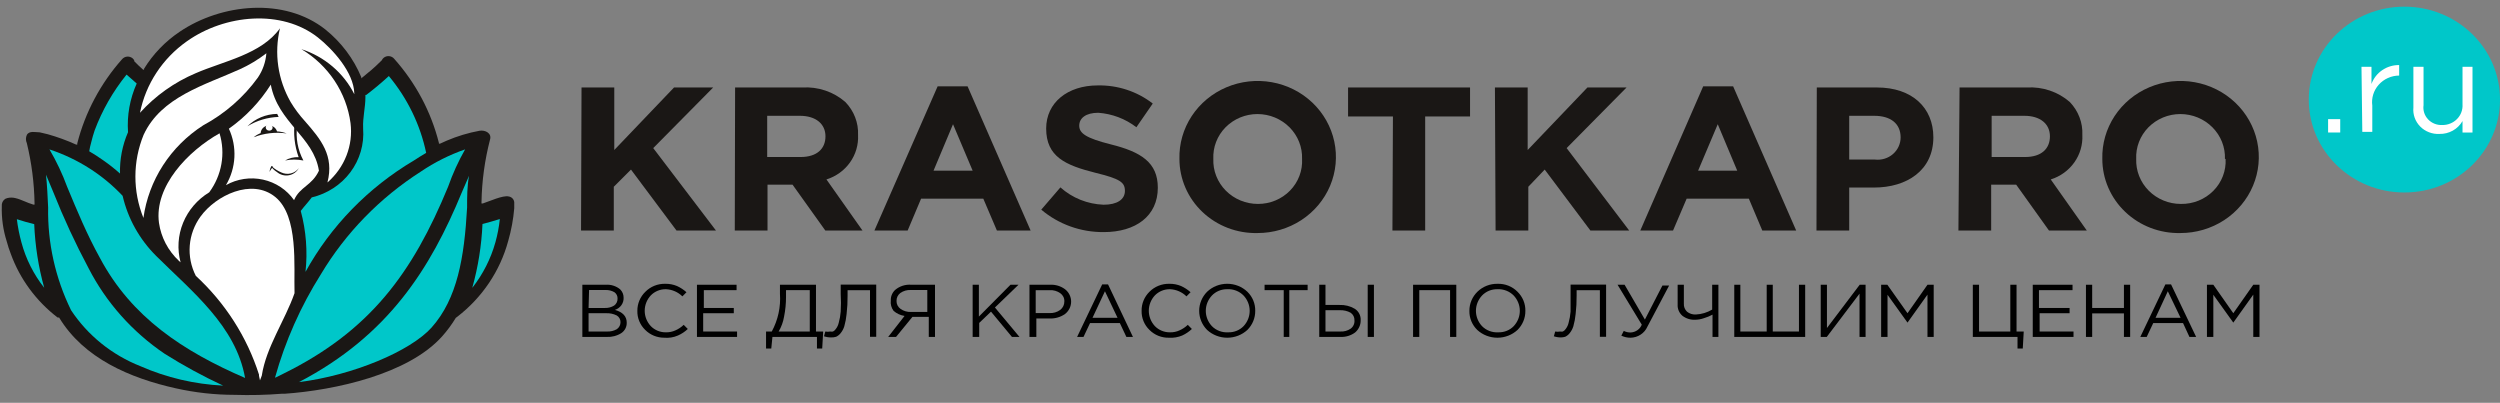 <?xml version="1.0" encoding="UTF-8"?> <svg xmlns="http://www.w3.org/2000/svg" width="180" height="29" viewBox="0 0 180 29" fill="none"><rect x="0" y="0" width="180" height="29" fill="#808080" stroke="none"/> <g clip-path="url(#clip0_692_382)"> <path d="M173.116 13.859C176.918 13.859 180 10.864 180 7.169C180 3.475 176.918 0.48 173.116 0.48C169.314 0.48 166.232 3.475 166.232 7.169C166.232 10.864 169.314 13.859 173.116 13.859Z" fill="#00C7C9"></path> <path fill-rule="evenodd" clip-rule="evenodd" d="M26.016 5.566C25.462 4.23 24.575 3.049 23.434 2.129C20.476 -0.219 15.925 0.262 12.931 2.29C11.893 2.988 11.021 3.894 10.373 4.947V5.016H10.303C10.091 4.821 9.867 4.627 9.666 4.409V4.352C9.637 4.288 9.593 4.233 9.537 4.191C9.482 4.148 9.419 4.115 9.351 4.095C9.283 4.076 9.212 4.07 9.142 4.077C9.072 4.084 9.004 4.106 8.942 4.139C8.88 4.172 8.826 4.217 8.782 4.271C7.237 6.015 6.135 8.087 5.564 10.319V10.411H5.482C4.822 10.112 4.141 9.863 3.442 9.666L2.865 9.529C2.57 9.529 2.11 9.392 1.933 9.712C1.89 9.806 1.867 9.907 1.867 10.01C1.867 10.113 1.89 10.214 1.933 10.308C2.277 11.728 2.463 13.179 2.487 14.638V14.729H2.393C1.945 14.603 1.544 14.363 1.096 14.26C0.911 14.215 0.716 14.215 0.531 14.26L0.377 14.317C0.291 14.374 0.222 14.454 0.178 14.547C0.135 14.64 0.118 14.742 0.13 14.844C0.104 15.701 0.223 16.556 0.483 17.375C0.564 17.682 0.662 17.984 0.778 18.28C1.433 20.086 2.602 21.675 4.149 22.862H4.256C6.036 25.806 9.371 27.226 12.66 27.959C14.044 28.269 15.46 28.427 16.88 28.429C18.024 28.466 19.17 28.439 20.311 28.348H20.464H20.523C24.059 28.096 29.387 26.962 31.839 24.213C32.206 23.8 32.533 23.355 32.818 22.885L32.912 22.816C34.715 21.43 36.005 19.513 36.59 17.352C36.813 16.581 36.959 15.791 37.026 14.993C37.026 14.855 37.026 14.706 37.026 14.569C37.019 14.464 36.975 14.365 36.902 14.288C36.829 14.211 36.731 14.161 36.625 14.145C36.212 14.042 35.199 14.512 34.763 14.649H34.668V14.557C34.694 13.039 34.9 11.529 35.281 10.056C35.423 9.598 34.951 9.346 34.527 9.414C33.716 9.564 32.925 9.802 32.169 10.125L31.686 10.342H31.603V10.296C31.04 8.057 29.937 5.98 28.385 4.237C28.342 4.183 28.287 4.138 28.226 4.105C28.164 4.071 28.096 4.05 28.025 4.043C27.955 4.035 27.884 4.041 27.816 4.061C27.748 4.081 27.685 4.113 27.631 4.157C27.569 4.205 27.52 4.268 27.489 4.34L27.383 4.443C26.971 4.856 26.523 5.234 26.075 5.589L26.004 5.646L26.016 5.566Z" fill="#1A1715"></path> <path fill-rule="evenodd" clip-rule="evenodd" d="M21.171 14.409C21.595 13.435 22.456 13.378 22.963 12.29C22.574 9.815 20.016 8.853 19.497 6.093C18.714 7.332 17.689 8.41 16.479 9.266C16.777 9.911 16.913 10.617 16.876 11.324C16.839 12.03 16.631 12.719 16.267 13.332C17.073 12.876 18.027 12.733 18.937 12.933C19.847 13.133 20.645 13.66 21.171 14.409Z" fill="white"></path> <path fill-rule="evenodd" clip-rule="evenodd" d="M10.326 15.691C10.513 14.346 10.993 13.056 11.735 11.906C12.477 10.756 13.464 9.774 14.629 9.025C16.192 8.184 17.538 7.009 18.566 5.588C18.92 5.064 19.131 4.461 19.179 3.836C18.594 4.288 17.957 4.672 17.281 4.981C14.746 6.127 11.599 6.974 10.338 9.712C9.557 11.632 9.553 13.768 10.326 15.691Z" fill="white"></path> <path fill-rule="evenodd" clip-rule="evenodd" d="M13.002 18.887C12.749 17.943 12.812 16.945 13.184 16.039C13.555 15.132 14.214 14.364 15.065 13.847C15.513 13.24 15.813 12.542 15.941 11.806C16.07 11.069 16.024 10.314 15.807 9.598C13.544 10.869 11.092 13.412 11.446 16.046C11.597 17.09 12.103 18.053 12.884 18.784L13.002 18.887Z" fill="white"></path> <path fill-rule="evenodd" clip-rule="evenodd" d="M10.079 8.12C11.186 6.893 12.559 5.919 14.098 5.268C16.102 4.397 18.813 3.916 20.157 2.038C19.729 3.837 20.002 5.726 20.923 7.341C21.214 7.827 21.554 8.283 21.937 8.704C23.116 10.044 24.071 11.213 23.576 13.137C24.187 12.608 24.658 11.943 24.947 11.199C25.237 10.455 25.336 9.654 25.238 8.864C25.093 7.777 24.7 6.735 24.088 5.813C23.477 4.892 22.661 4.115 21.701 3.538C22.526 3.806 23.287 4.23 23.941 4.787C24.595 5.343 25.128 6.021 25.509 6.78V6.711C25.462 5.199 23.953 3.538 22.88 2.691C20.275 0.652 16.197 1.03 13.45 2.977C11.697 4.215 10.492 6.053 10.079 8.12Z" fill="white"></path> <path fill-rule="evenodd" clip-rule="evenodd" d="M16.067 27.764C14.615 27.089 13.209 26.324 11.858 25.473C9.529 23.898 7.644 21.779 6.377 19.311C5.43 17.536 4.584 15.712 3.843 13.847L3.312 12.576C3.395 13.377 3.43 14.168 3.466 14.935C3.42 17.492 3.985 20.025 5.116 22.335C6.314 24.147 8.06 25.556 10.114 26.367C11.991 27.191 14.01 27.665 16.067 27.764Z" fill="#00C7C9"></path> <path fill-rule="evenodd" clip-rule="evenodd" d="M33.253 13.848C30.99 19.334 27.961 24.156 21.524 27.512C25.391 27.031 29.54 25.29 31.073 23.584C32.923 21.51 33.43 18.555 33.631 14.947C33.631 14.18 33.631 13.401 33.772 12.656L33.253 13.848Z" fill="#00C7C9"></path> <path fill-rule="evenodd" clip-rule="evenodd" d="M3.56 10.754C4.065 11.614 4.491 12.514 4.833 13.446C5.552 15.176 6.259 16.883 7.191 18.566C9.477 22.862 13.202 25.29 17.646 27.214C16.986 23.469 13.815 20.983 11.246 18.429C10.043 17.231 9.207 15.732 8.829 14.099C7.405 12.587 5.614 11.445 3.619 10.777L3.56 10.754Z" fill="#00C7C9"></path> <path fill-rule="evenodd" clip-rule="evenodd" d="M19.851 27.18L20.381 26.916C26.64 23.835 29.705 19.654 32.263 13.446C32.59 12.516 33 11.615 33.489 10.754C32.356 11.15 31.282 11.689 30.295 12.358C27.342 14.248 24.881 16.776 23.104 19.746C21.646 22.059 20.534 24.562 19.804 27.18H19.851Z" fill="#00C7C9"></path> <path fill-rule="evenodd" clip-rule="evenodd" d="M22.444 14.214C22.185 14.569 21.902 14.855 21.654 15.187C22.039 16.618 22.155 18.104 21.996 19.574C23.816 16.274 26.51 13.506 29.8 11.556C30.094 11.373 30.377 11.178 30.684 11.007C30.259 8.979 29.337 7.081 27.996 5.474C27.477 5.955 26.935 6.402 26.369 6.837H26.31C26.31 6.894 26.31 6.952 26.31 6.998C26.31 7.742 26.11 8.464 26.145 9.208V9.265C26.231 10.383 25.906 11.493 25.229 12.399C24.551 13.305 23.564 13.948 22.444 14.214Z" fill="#00C7C9"></path> <path fill-rule="evenodd" clip-rule="evenodd" d="M34.008 20.72C34.774 19.742 35.339 18.63 35.67 17.444C35.822 16.896 35.929 16.336 35.988 15.771C35.576 15.909 35.151 16.012 34.739 16.127C34.671 17.675 34.426 19.212 34.008 20.708V20.72Z" fill="#00C7C9"></path> <path fill-rule="evenodd" clip-rule="evenodd" d="M3.183 20.72C2.768 19.224 2.527 17.687 2.464 16.138C2.051 16.035 1.627 15.921 1.214 15.783C1.283 16.348 1.393 16.906 1.544 17.456C1.861 18.639 2.418 19.749 3.183 20.72Z" fill="#00C7C9"></path> <path fill-rule="evenodd" clip-rule="evenodd" d="M9.218 9.518C9.135 8.317 9.349 7.116 9.843 6.013L9.112 5.371C8.131 6.584 7.356 7.942 6.813 9.392C6.719 9.678 6.637 9.953 6.566 10.251C6.506 10.462 6.459 10.676 6.424 10.892C6.755 11.087 7.085 11.293 7.403 11.522C7.836 11.821 8.249 12.146 8.641 12.496C8.613 11.474 8.81 10.459 9.218 9.518Z" fill="#00C7C9"></path> <path fill-rule="evenodd" clip-rule="evenodd" d="M18.719 27.386L18.648 27.054V26.973C17.784 24.263 16.217 21.813 14.098 19.86C13.753 19.184 13.603 18.43 13.663 17.678C13.723 16.926 13.992 16.204 14.44 15.588C15.536 14.076 18.118 12.804 19.815 14.179C21.513 15.553 21.147 19.162 21.206 21.109C20.511 23.09 19.167 24.98 18.849 27.042L18.719 27.386Z" fill="white"></path> <path d="M21.844 11.556C21.408 11.467 20.958 11.467 20.523 11.556C20.817 11.383 21.158 11.3 21.502 11.316C21.202 10.486 21.109 9.599 21.23 8.727C21.349 8.899 21.23 8.899 21.396 9.071C21.279 9.924 21.435 10.792 21.844 11.556Z" fill="#1A1715"></path> <path d="M17.811 9.094C18.378 8.534 19.149 8.213 19.957 8.2L20.063 8.418C19.264 8.445 18.487 8.678 17.811 9.094Z" fill="#1A1715"></path> <path d="M21.513 12.106C21.441 12.239 21.339 12.355 21.214 12.444C21.089 12.534 20.945 12.594 20.793 12.62C20.64 12.647 20.483 12.639 20.334 12.597C20.185 12.556 20.048 12.482 19.933 12.381C19.768 12.281 19.628 12.148 19.521 11.991H19.58C19.779 12.166 20.006 12.309 20.252 12.415C20.465 12.518 20.71 12.543 20.941 12.486C21.172 12.43 21.375 12.295 21.513 12.106Z" fill="#1A1715"></path> <path fill-rule="evenodd" clip-rule="evenodd" d="M19.662 12.026C19.55 12.122 19.465 12.245 19.415 12.381C19.413 12.223 19.467 12.069 19.568 11.946L19.662 12.026Z" fill="#171819"></path> <path d="M20.64 9.609C20.419 9.523 20.184 9.472 19.945 9.46C19.906 9.327 19.82 9.212 19.703 9.134C19.584 9.057 19.442 9.023 19.301 9.038C19.159 9.053 19.028 9.117 18.93 9.217C18.832 9.317 18.774 9.448 18.766 9.586C18.582 9.658 18.41 9.758 18.259 9.884C19.014 9.589 19.836 9.494 20.64 9.609Z" fill="#1A1715"></path> <path fill-rule="evenodd" clip-rule="evenodd" d="M19.415 9.403C19.445 9.401 19.475 9.394 19.503 9.381C19.53 9.368 19.555 9.35 19.575 9.327C19.595 9.305 19.609 9.278 19.619 9.25C19.628 9.222 19.631 9.192 19.627 9.162C19.621 9.101 19.591 9.043 19.543 9.003C19.494 8.962 19.431 8.941 19.368 8.945C19.305 8.945 19.245 8.969 19.201 9.012C19.157 9.055 19.132 9.113 19.132 9.174C19.132 9.235 19.157 9.293 19.201 9.336C19.245 9.379 19.305 9.403 19.368 9.403H19.415Z" fill="white"></path> <path d="M167.623 8.578H168.496V9.54H167.623V8.578Z" fill="white"></path> <path d="M170.027 4.81H170.747V6.047C170.89 5.645 171.159 5.298 171.517 5.053C171.874 4.809 172.302 4.679 172.739 4.684V5.44C172.46 5.442 172.185 5.502 171.931 5.616C171.678 5.729 171.453 5.894 171.27 6.099C171.087 6.303 170.951 6.544 170.871 6.803C170.791 7.063 170.769 7.336 170.805 7.605V9.495H170.086L170.027 4.81Z" fill="white"></path> <path d="M173.764 7.742V4.81H174.495V7.57C174.469 7.753 174.485 7.94 174.541 8.116C174.597 8.293 174.693 8.456 174.821 8.592C174.95 8.729 175.107 8.836 175.283 8.907C175.459 8.978 175.649 9.01 175.839 9.002C176.038 9.005 176.236 8.969 176.419 8.894C176.603 8.82 176.769 8.709 176.906 8.569C177.044 8.429 177.15 8.263 177.218 8.081C177.285 7.899 177.314 7.706 177.301 7.513V4.81H178.02V9.54H177.301V8.716C177.137 9.003 176.896 9.241 176.603 9.405C176.31 9.568 175.976 9.651 175.639 9.643C175.382 9.656 175.125 9.615 174.887 9.522C174.648 9.43 174.432 9.289 174.254 9.109C174.076 8.928 173.941 8.713 173.856 8.477C173.772 8.241 173.74 7.991 173.764 7.742Z" fill="white"></path> <path d="M41.87 6.299H44.228V10.8L48.53 6.299H51.348L47.033 10.663L51.548 16.596H48.707L45.43 12.209L44.193 13.446V16.596H41.835L41.87 6.299Z" fill="#1A1715"></path> <path d="M52.927 6.299H57.772C58.332 6.265 58.894 6.34 59.424 6.519C59.954 6.698 60.443 6.977 60.861 7.341C61.17 7.658 61.411 8.033 61.569 8.442C61.727 8.851 61.799 9.287 61.78 9.724C61.815 10.425 61.611 11.119 61.2 11.696C60.789 12.274 60.193 12.704 59.505 12.92L62.098 16.596H59.422L57.065 13.298H55.261V16.596H52.904L52.927 6.299ZM57.642 11.305C58.821 11.305 59.434 10.709 59.434 9.815C59.434 8.922 58.739 8.338 57.595 8.338H55.238V11.305H57.642Z" fill="#1A1715"></path> <path d="M67.509 6.218H69.666L74.204 16.596H71.776L70.798 14.305H66.318L65.352 16.596H62.959L67.509 6.218ZM70.031 12.289L68.617 8.944L67.214 12.289H70.031Z" fill="#1A1715"></path> <path d="M74.971 15.095L76.35 13.492C77.201 14.255 78.304 14.698 79.462 14.74C80.416 14.74 80.994 14.374 80.994 13.744C80.994 13.114 80.629 12.873 78.86 12.438C76.727 11.9 75.324 11.293 75.324 9.254C75.324 7.387 76.868 6.15 79.037 6.15C80.474 6.121 81.876 6.583 82.998 7.455L81.819 9.162C81.032 8.554 80.075 8.191 79.073 8.12C78.177 8.12 77.705 8.509 77.705 9.048C77.705 9.586 78.165 9.941 79.992 10.399C82.149 10.938 83.363 11.694 83.363 13.515C83.363 15.565 81.76 16.711 79.473 16.711C77.82 16.725 76.218 16.151 74.971 15.095Z" fill="#1A1715"></path> <path d="M84.919 11.442C84.891 10.353 85.198 9.281 85.8 8.362C86.403 7.444 87.273 6.72 88.301 6.285C89.328 5.85 90.466 5.722 91.568 5.919C92.671 6.115 93.688 6.627 94.49 7.388C95.292 8.149 95.841 9.125 96.069 10.192C96.297 11.258 96.192 12.366 95.769 13.374C95.345 14.383 94.621 15.245 93.69 15.852C92.759 16.458 91.663 16.781 90.542 16.779C89.81 16.796 89.082 16.671 88.4 16.41C87.719 16.149 87.098 15.759 86.574 15.261C86.05 14.764 85.634 14.17 85.35 13.514C85.066 12.858 84.919 12.153 84.919 11.442ZM93.749 11.442C93.763 11.023 93.69 10.607 93.536 10.216C93.381 9.825 93.147 9.469 92.849 9.168C92.549 8.867 92.191 8.627 91.795 8.462C91.399 8.298 90.973 8.213 90.542 8.212C90.112 8.211 89.686 8.295 89.291 8.459C88.895 8.623 88.538 8.864 88.24 9.165C87.943 9.467 87.711 9.825 87.56 10.216C87.409 10.607 87.341 11.024 87.36 11.442C87.344 11.862 87.415 12.281 87.57 12.674C87.725 13.066 87.959 13.425 88.259 13.727C88.56 14.03 88.92 14.271 89.318 14.435C89.717 14.599 90.145 14.684 90.578 14.683C91.008 14.684 91.435 14.599 91.831 14.434C92.226 14.27 92.584 14.028 92.88 13.725C93.177 13.422 93.407 13.063 93.556 12.67C93.706 12.278 93.771 11.86 93.749 11.442Z" fill="#1A1715"></path> <path d="M100.291 8.384H97.061V6.299H105.843V8.384H102.613V16.596H100.255L100.291 8.384Z" fill="#1A1715"></path> <path d="M107.635 6.299H109.992V10.8L114.295 6.299H117.112L112.798 10.663L117.301 16.596H114.507L111.218 12.209L110.039 13.446V16.596H107.682L107.635 6.299Z" fill="#1A1715"></path> <path d="M122.629 6.218H124.786L129.324 16.596H126.884L125.918 14.305H121.438L120.46 16.596H118.102L122.629 6.218ZM125.081 12.289L123.678 8.944L122.263 12.289H125.081Z" fill="#1A1715"></path> <path d="M130.809 6.299H135.147C137.67 6.299 139.202 7.754 139.202 9.884C139.202 12.267 137.293 13.504 134.923 13.504H133.143V16.596H130.786L130.809 6.299ZM134.994 11.488C135.226 11.515 135.461 11.495 135.685 11.427C135.908 11.36 136.114 11.247 136.288 11.097C136.463 10.946 136.604 10.761 136.699 10.554C136.795 10.347 136.845 10.123 136.845 9.895C136.845 8.888 136.114 8.338 134.947 8.338H133.143V11.488H134.994Z" fill="#1A1715"></path> <path d="M141.088 6.299H145.933C146.493 6.265 147.055 6.34 147.585 6.519C148.115 6.698 148.604 6.977 149.022 7.341C149.329 7.659 149.568 8.034 149.724 8.443C149.88 8.852 149.95 9.288 149.929 9.724C149.964 10.425 149.76 11.119 149.349 11.696C148.938 12.274 148.342 12.704 147.654 12.92L150.248 16.596H147.525L145.167 13.298H143.364V16.596H141.006L141.088 6.299ZM145.804 11.305C146.982 11.305 147.595 10.709 147.595 9.815C147.595 8.922 146.9 8.338 145.756 8.338H143.399V11.305H145.804Z" fill="#1A1715"></path> <path d="M151.367 11.442C151.339 10.353 151.646 9.281 152.248 8.362C152.851 7.444 153.721 6.72 154.749 6.285C155.776 5.85 156.914 5.722 158.016 5.919C159.119 6.115 160.136 6.627 160.938 7.388C161.739 8.149 162.289 9.125 162.517 10.192C162.745 11.258 162.64 12.366 162.216 13.374C161.793 14.383 161.069 15.245 160.138 15.852C159.207 16.458 158.111 16.781 156.99 16.779C156.258 16.796 155.53 16.671 154.848 16.41C154.167 16.149 153.546 15.759 153.022 15.261C152.498 14.764 152.082 14.17 151.798 13.514C151.513 12.858 151.367 12.153 151.367 11.442ZM160.196 11.442C160.211 11.023 160.138 10.607 159.984 10.216C159.829 9.825 159.595 9.469 159.296 9.168C158.997 8.867 158.639 8.627 158.243 8.462C157.847 8.298 157.421 8.213 156.99 8.212C156.56 8.211 156.134 8.295 155.739 8.459C155.343 8.623 154.986 8.864 154.688 9.165C154.391 9.467 154.159 9.825 154.008 10.216C153.857 10.607 153.788 11.024 153.807 11.442C153.792 11.862 153.863 12.281 154.018 12.674C154.172 13.066 154.407 13.425 154.707 13.727C155.008 14.03 155.368 14.271 155.766 14.435C156.164 14.599 156.593 14.684 157.026 14.683C157.46 14.69 157.892 14.61 158.293 14.448C158.694 14.286 159.057 14.046 159.359 13.742C159.661 13.438 159.895 13.077 160.047 12.681C160.199 12.285 160.266 11.864 160.244 11.442H160.196Z" fill="#1A1715"></path> <path d="M41.929 24.259V20.502H43.615C43.802 20.488 43.989 20.511 44.167 20.568C44.346 20.625 44.51 20.715 44.652 20.834C44.733 20.914 44.796 21.009 44.839 21.113C44.881 21.218 44.902 21.329 44.9 21.441C44.907 21.633 44.85 21.821 44.737 21.978C44.624 22.135 44.462 22.252 44.275 22.312C44.841 22.472 45.124 22.781 45.124 23.228C45.129 23.376 45.096 23.522 45.029 23.654C44.961 23.786 44.859 23.9 44.735 23.984C44.424 24.181 44.056 24.277 43.686 24.259H41.929ZM42.377 22.174H43.556C43.789 22.182 44.018 22.122 44.216 22.002C44.297 21.945 44.361 21.868 44.404 21.78C44.447 21.692 44.468 21.596 44.464 21.498C44.468 21.41 44.45 21.322 44.411 21.242C44.371 21.162 44.313 21.093 44.24 21.04C44.044 20.927 43.819 20.871 43.591 20.88H42.413L42.377 22.174ZM42.377 23.869H43.697C43.949 23.883 44.2 23.823 44.416 23.698C44.498 23.64 44.565 23.564 44.61 23.477C44.655 23.389 44.678 23.292 44.676 23.194C44.678 23.097 44.654 23.002 44.606 22.918C44.559 22.834 44.489 22.763 44.405 22.713C44.164 22.593 43.896 22.538 43.627 22.552H42.377V23.869Z" fill="black"></path> <path d="M47.823 24.316C47.568 24.317 47.316 24.267 47.081 24.171C46.846 24.074 46.633 23.933 46.456 23.755C46.27 23.575 46.124 23.361 46.027 23.124C45.929 22.888 45.883 22.635 45.89 22.38C45.887 22.125 45.937 21.872 46.036 21.636C46.135 21.4 46.282 21.186 46.468 21.006C46.652 20.82 46.873 20.673 47.119 20.574C47.364 20.476 47.628 20.427 47.894 20.433C48.185 20.427 48.475 20.482 48.743 20.593C48.993 20.707 49.224 20.858 49.426 21.04L49.132 21.338C48.819 21.029 48.398 20.845 47.953 20.823C47.748 20.818 47.545 20.856 47.356 20.933C47.167 21.01 46.997 21.124 46.857 21.269C46.575 21.572 46.419 21.966 46.419 22.375C46.419 22.783 46.575 23.177 46.857 23.48C46.997 23.625 47.167 23.739 47.356 23.816C47.545 23.893 47.748 23.931 47.953 23.927C48.185 23.931 48.414 23.884 48.625 23.789C48.848 23.692 49.052 23.556 49.226 23.388L49.521 23.686C49.315 23.882 49.076 24.041 48.813 24.156C48.503 24.292 48.162 24.347 47.823 24.316Z" fill="black"></path> <path d="M50.181 24.259V20.502H53.033V20.891H50.676V22.174H52.833V22.552H50.629V23.869H53.069V24.259H50.181Z" fill="black"></path> <path d="M55.155 25.095V23.869H55.568C56.019 23.035 56.223 22.095 56.157 21.155V20.502H58.751V23.869H59.269L59.199 25.095H58.821V24.259H55.615L55.532 25.095H55.155ZM56.063 23.869H58.303V20.891H56.593V21.372C56.595 21.853 56.547 22.333 56.452 22.804C56.389 23.179 56.257 23.54 56.063 23.869Z" fill="black"></path> <path d="M59.847 24.294C59.67 24.296 59.495 24.269 59.328 24.213L59.422 23.87C59.539 23.891 59.659 23.891 59.776 23.87C59.842 23.882 59.91 23.882 59.976 23.87C60.064 23.825 60.138 23.758 60.188 23.675C60.286 23.545 60.354 23.397 60.389 23.24C60.463 22.978 60.51 22.709 60.53 22.438C60.557 22.015 60.557 21.59 60.53 21.166V20.491H63.088V24.248H62.64V20.892H61.026V21.293C61.03 21.733 61.006 22.172 60.955 22.61C60.926 22.908 60.871 23.203 60.79 23.492C60.734 23.675 60.642 23.846 60.519 23.996C60.434 24.103 60.325 24.189 60.2 24.248C60.086 24.282 59.966 24.298 59.847 24.294Z" fill="black"></path> <path d="M63.949 24.259L65.128 22.747C64.833 22.703 64.558 22.576 64.338 22.381C64.177 22.166 64.105 21.9 64.138 21.636C64.131 21.496 64.155 21.357 64.208 21.226C64.261 21.096 64.341 20.978 64.444 20.88C64.604 20.742 64.791 20.638 64.993 20.573C65.196 20.508 65.41 20.484 65.623 20.502H67.32V24.259H66.872V22.816H65.694L64.515 24.259H63.949ZM65.588 22.461H66.766V20.88H65.588C65.314 20.864 65.043 20.941 64.821 21.098C64.733 21.166 64.663 21.253 64.615 21.353C64.568 21.452 64.546 21.561 64.55 21.67C64.547 21.782 64.572 21.893 64.623 21.993C64.675 22.093 64.751 22.179 64.845 22.243C65.06 22.395 65.322 22.472 65.588 22.461Z" fill="black"></path> <path d="M70.031 24.259V20.502H70.479V22.793L72.754 20.502H73.332L71.635 22.14L73.403 24.259H72.861L71.352 22.438L70.503 23.251V24.259H70.031Z" fill="black"></path> <path d="M74.122 24.259V20.502H75.595C75.985 20.48 76.369 20.594 76.68 20.823C76.817 20.93 76.929 21.066 77.005 21.221C77.081 21.375 77.121 21.545 77.121 21.716C77.121 21.888 77.081 22.057 77.005 22.212C76.929 22.366 76.817 22.502 76.68 22.61C76.358 22.834 75.968 22.947 75.572 22.93H74.617V24.259H74.122ZM74.57 22.541H75.548C75.831 22.559 76.112 22.478 76.338 22.312C76.432 22.24 76.507 22.147 76.558 22.042C76.609 21.937 76.635 21.821 76.633 21.705C76.639 21.59 76.615 21.474 76.564 21.37C76.512 21.266 76.435 21.177 76.338 21.109C76.116 20.952 75.845 20.875 75.572 20.892H74.57V22.541Z" fill="black"></path> <path d="M77.552 24.259L79.356 20.479H79.78L81.572 24.259H81.1L80.629 23.262H78.483L78.012 24.259H77.552ZM78.66 22.884H80.464L79.556 20.971L78.66 22.884Z" fill="black"></path> <path d="M84.177 24.316C83.914 24.324 83.652 24.277 83.408 24.181C83.165 24.084 82.945 23.939 82.762 23.755C82.576 23.575 82.43 23.361 82.333 23.124C82.236 22.888 82.189 22.635 82.196 22.38C82.191 22.126 82.239 21.873 82.336 21.637C82.433 21.401 82.578 21.186 82.762 21.006C82.946 20.82 83.168 20.673 83.414 20.574C83.659 20.476 83.923 20.427 84.189 20.433C84.48 20.427 84.769 20.482 85.037 20.593C85.287 20.707 85.518 20.858 85.721 21.04L85.426 21.338C85.114 21.029 84.693 20.845 84.248 20.823C84.043 20.818 83.839 20.856 83.65 20.933C83.462 21.01 83.291 21.124 83.151 21.269C82.87 21.572 82.714 21.966 82.714 22.375C82.714 22.783 82.87 23.177 83.151 23.48C83.291 23.625 83.462 23.739 83.65 23.816C83.839 23.893 84.043 23.931 84.248 23.927C84.479 23.932 84.71 23.885 84.919 23.789C85.143 23.692 85.347 23.556 85.521 23.388L85.815 23.686C85.612 23.879 85.377 24.038 85.12 24.156C84.823 24.281 84.5 24.336 84.177 24.316Z" fill="black"></path> <path d="M89.811 23.755C89.42 24.115 88.901 24.316 88.362 24.316C87.822 24.316 87.303 24.115 86.912 23.755C86.546 23.386 86.341 22.893 86.341 22.381C86.341 21.868 86.546 21.375 86.912 21.006C87.299 20.638 87.82 20.432 88.362 20.432C88.903 20.432 89.424 20.638 89.811 21.006C89.996 21.187 90.141 21.402 90.238 21.638C90.335 21.874 90.382 22.127 90.377 22.381C90.382 22.893 90.179 23.387 89.811 23.755ZM87.254 23.48C87.404 23.634 87.588 23.753 87.792 23.831C87.996 23.908 88.214 23.941 88.432 23.927C88.639 23.933 88.845 23.896 89.036 23.819C89.227 23.742 89.399 23.627 89.54 23.48C89.821 23.179 89.977 22.787 89.977 22.381C89.977 21.974 89.821 21.582 89.54 21.281C89.39 21.126 89.207 21.005 89.003 20.926C88.799 20.846 88.581 20.811 88.362 20.823C88.154 20.819 87.948 20.858 87.757 20.937C87.566 21.016 87.395 21.133 87.254 21.281C86.973 21.582 86.817 21.974 86.817 22.381C86.817 22.787 86.973 23.179 87.254 23.48Z" fill="black"></path> <path d="M92.428 24.259V20.891H91.049V20.502H94.149V20.891H92.829V24.259H92.428Z" fill="black"></path> <path d="M94.986 24.259V20.502H95.434V21.957H96.436C96.825 21.94 97.211 22.036 97.544 22.232C97.683 22.321 97.795 22.444 97.869 22.589C97.944 22.734 97.978 22.895 97.969 23.056C97.972 23.223 97.938 23.388 97.868 23.54C97.799 23.693 97.697 23.828 97.568 23.938C97.264 24.163 96.888 24.276 96.507 24.259H94.986ZM95.434 23.869H96.495C96.763 23.886 97.03 23.814 97.249 23.663C97.342 23.594 97.415 23.503 97.462 23.399C97.51 23.295 97.53 23.181 97.521 23.068C97.526 22.961 97.504 22.855 97.457 22.759C97.409 22.663 97.338 22.581 97.249 22.518C97.009 22.386 96.735 22.323 96.46 22.335H95.434V23.869ZM98.475 24.259V20.502H98.923V24.259H98.475Z" fill="black"></path> <path d="M101.741 24.259V20.502H104.853V24.259H104.405V20.891H102.189V24.259H101.741Z" fill="black"></path> <path d="M109.261 23.755C108.87 24.116 108.351 24.316 107.812 24.316C107.272 24.316 106.753 24.116 106.362 23.755C106.177 23.575 106.033 23.36 105.935 23.124C105.838 22.888 105.791 22.635 105.796 22.381C105.794 22.123 105.846 21.867 105.947 21.628C106.049 21.39 106.199 21.174 106.387 20.992C106.576 20.811 106.801 20.668 107.047 20.572C107.294 20.476 107.558 20.429 107.823 20.434C108.091 20.425 108.358 20.472 108.605 20.57C108.853 20.669 109.077 20.818 109.261 21.006C109.446 21.187 109.59 21.402 109.688 21.638C109.785 21.874 109.832 22.127 109.827 22.381C109.833 22.894 109.63 23.388 109.261 23.755ZM106.703 23.48C106.854 23.634 107.038 23.754 107.242 23.831C107.446 23.908 107.664 23.941 107.882 23.927C108.089 23.933 108.295 23.896 108.486 23.819C108.677 23.742 108.849 23.627 108.99 23.48C109.271 23.179 109.427 22.787 109.427 22.381C109.427 21.974 109.271 21.582 108.99 21.281C108.839 21.127 108.656 21.006 108.452 20.927C108.249 20.848 108.03 20.812 107.812 20.823C107.604 20.819 107.398 20.857 107.207 20.936C107.016 21.015 106.844 21.133 106.703 21.281C106.423 21.582 106.267 21.974 106.267 22.381C106.267 22.787 106.423 23.179 106.703 23.48Z" fill="black"></path> <path d="M112.397 24.294C112.221 24.296 112.045 24.269 111.878 24.213L111.973 23.87C112.089 23.891 112.209 23.891 112.326 23.87C112.392 23.882 112.46 23.882 112.527 23.87C112.615 23.825 112.688 23.758 112.739 23.675C112.836 23.545 112.905 23.397 112.939 23.24C113.013 22.978 113.06 22.709 113.081 22.438C113.081 22.083 113.081 21.659 113.081 21.166V20.491H115.639V24.248H115.191V20.892H113.517V21.293C113.521 21.733 113.497 22.172 113.446 22.61C113.418 22.908 113.362 23.203 113.281 23.492C113.225 23.675 113.133 23.846 113.01 23.996C112.926 24.103 112.817 24.189 112.692 24.248C112.596 24.276 112.497 24.292 112.397 24.294Z" fill="black"></path> <path d="M117.407 24.316C117.174 24.319 116.944 24.268 116.735 24.167L116.912 23.824C117.067 23.905 117.242 23.944 117.419 23.938C117.592 23.928 117.758 23.869 117.898 23.77C118.038 23.67 118.146 23.534 118.208 23.377L116.464 20.502H116.971L118.432 23.01L119.694 20.559H120.177L118.609 23.526C118.508 23.756 118.34 23.952 118.127 24.092C117.914 24.233 117.664 24.31 117.407 24.316Z" fill="black"></path> <path d="M123.301 24.259V22.655C123.106 22.759 122.9 22.844 122.688 22.907C122.487 22.979 122.276 23.018 122.063 23.022C121.727 23.04 121.396 22.938 121.132 22.735C121.015 22.634 120.924 22.508 120.865 22.367C120.806 22.226 120.78 22.074 120.79 21.922V20.502H121.238V21.865C121.231 21.971 121.248 22.076 121.286 22.175C121.325 22.273 121.385 22.363 121.462 22.438C121.639 22.583 121.867 22.657 122.098 22.644C122.516 22.625 122.921 22.503 123.277 22.289V20.502H123.725V24.259H123.301Z" fill="black"></path> <path d="M124.868 24.259V20.502H125.305V23.869H127.202V20.502H127.639V23.869H129.525V20.502H129.973V24.259H124.868Z" fill="black"></path> <path d="M131.092 24.259V20.502H131.54V23.617L133.898 20.502H134.322V24.259H133.886V21.143L131.529 24.259H131.092Z" fill="black"></path> <path d="M135.442 24.259V20.502H135.89L137.34 22.552L138.778 20.502H139.226V24.259H138.778V21.212L137.34 23.228L135.902 21.224V24.259H135.442Z" fill="black"></path> <path d="M145.261 25.095V24.259H142.043V20.502H142.491V23.869H144.743V20.502H145.191V23.869H145.709L145.639 25.095H145.261Z" fill="black"></path> <path d="M146.358 24.259V20.502H149.222V20.891H146.805V22.174H149.01V22.552H146.853V23.869H149.293V24.259H146.358Z" fill="black"></path> <path d="M150.189 24.259V20.502H150.637V22.174H152.923V20.502H153.371V24.259H152.923V22.564H150.637V24.259H150.189Z" fill="black"></path> <path d="M154.102 24.259L155.906 20.479H156.318L158.122 24.259H157.639L157.179 23.262H155.033L154.562 24.259H154.102ZM155.198 22.884H157.002L156.083 20.971L155.198 22.884Z" fill="black"></path> <path d="M158.9 24.259V20.502H159.36L160.798 22.552L162.236 20.502H162.684V24.259H162.236V21.212L160.798 23.228L159.36 21.224V24.259H158.9Z" fill="black"></path> </g> <defs> <clipPath id="clip0_692_382"> <rect width="180" height="28.04" fill="white" transform="translate(0 0.48)"></rect> </clipPath> </defs> </svg> 